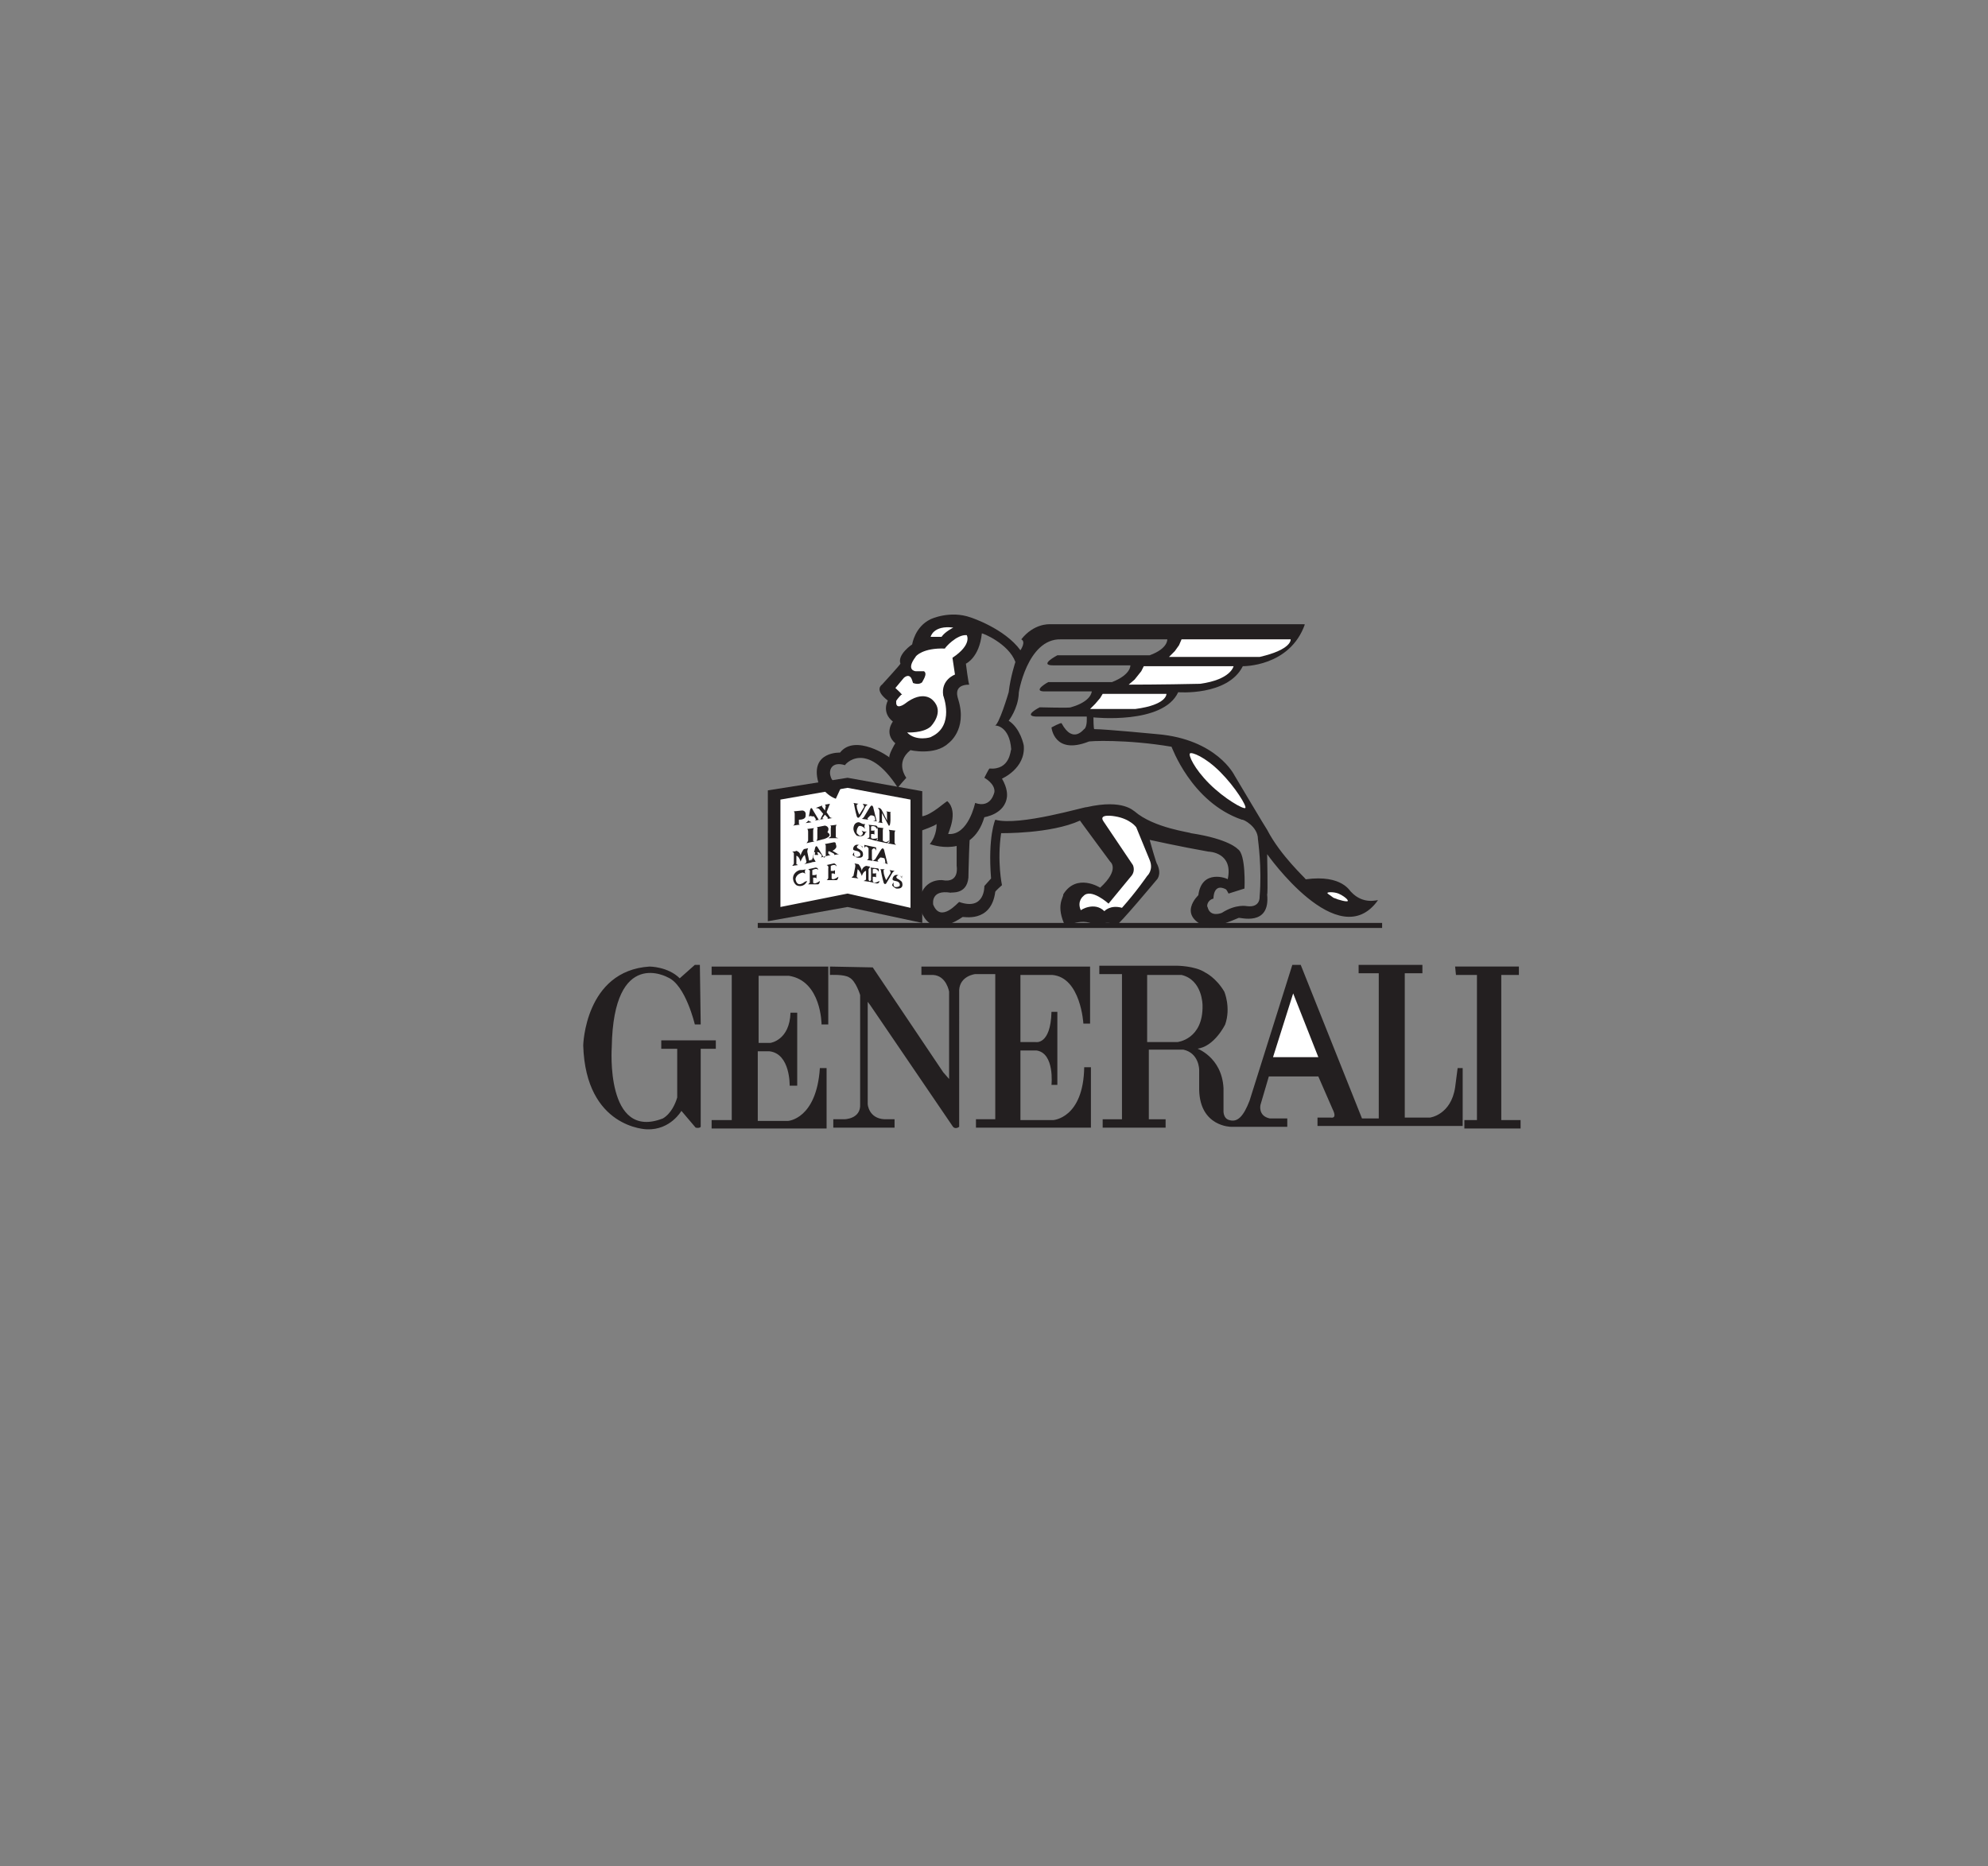 <?xml version="1.0" encoding="utf-8"?>
<!-- Generator: Adobe Illustrator 21.0.0, SVG Export Plug-In . SVG Version: 6.00 Build 0)  -->
<svg version="1.0" id="Layer_1" xmlns="http://www.w3.org/2000/svg" xmlns:xlink="http://www.w3.org/1999/xlink" x="0px" y="0px"
	 viewBox="0 0 236.9 222.4" style="enable-background:new 0 0 236.9 222.4;" xml:space="preserve">
<rect x="0" y="0" width="236.9" height="222.4" fill="#808080" stroke="none"/>
<style type="text/css">
	.st0{fill:#231F20;}
	.st1{fill:#FFFFFF;}
</style>
<title>client-logos-2017-</title>
<title>client-logos-2017-</title>
<polygon class="st0" points="109.9,94.3 109.9,110 101,108.1 91.5,109.8 91.5,94.2 101,92.7 "/>
<polygon class="st1" points="101,93.9 108.5,95.3 108.5,108.2 101,106.5 93,108.1 93,95.3 "/>
<path class="st0" d="M121.6,77.5c-1.9-2.6-5.9-3.9-5.9-3.9c-2.5-0.9-4.8,0.2-4.8,0.2c-1.9,0.9-2.2,3-2.2,3s-1.8,1.2-1.4,2.3
	c0,0.1-2.2,2.5-2.2,2.5s-1,0.6,0.7,1.9c0,0-0.8,1.4,0.6,2.5c0,0-1.1,1.4,0.3,2.6c0-0.1-0.9,1.5-0.7,1.7c0-0.1-4.1-2.9-5.9-0.6
	c0.1,0-3.6-0.2-2.6,3.5c0,0,0.7,1.5,2.1,2l0.6-1.3c0,0-1-0.6-1.2-1.3c-0.3-0.8,0.1-1.9,1.7-1.4c-0.1,0,2.5-3.2,6.3,2.7
	c0-0.1,1-1.2,1-1.2s-1.4-1.8,0.5-3.3c-0.1,0,2.9,0.7,4.5-0.8c0,0,2.3-1.6,1.2-5.2c0-0.1-0.8-1.8,1.3-1.8c-0.1-0.1-0.4-2.5-0.4-2.5
	s1.6-0.7,1.9-3.6c0-0.1,3.2,1.2,4,3.4c0,0-0.6,1.8-0.8,3.6c0,0-1.2,4.1-1.7,4c0.1-0.1,1.8,0,2,2.8c-0.1,0.1-0.1,2.5-2.6,2.3
	c-0.1,0.1-0.6,1.1-0.6,1.1s1.3,0.7,1.2,1.7c0-0.1-0.3,2-2.3,1.3c0,0-0.8,3.9-3.2,3.7c-0.1,0,1.3-2.6-0.1-3.9
	c-0.1-0.1-1.9,1.7-3.1,1.8c-0.1,0.1,0,1.7,0,1.7s1.7-0.6,1.8-0.8c0,0,0.1,1.3-0.8,2.4c0,0,5,1.9,6.5-3.2c-0.1,0,2.5-0.3,2.7-2.5
	c0-0.1,0.1-0.9-0.6-2.1c0,0,2.8-1.2,2.6-3.9c0-0.1-0.4-2.1-1.8-3c0,0,1.1-1.4,1.2-3.2c-0.1,0.1,1-6.6,5-6.5c-0.1,0,5.6,0,5.6,0h7.1
	c0,0,0.1,1.1-2.1,1.9h-11c0,0-2.3,1.2-0.5,1.2c-0.1,0,9.2,0,9.2,0s0.1,1.1-2.2,2h-7.6c0,0-1.8,1-0.6,1.1c0.1,0,5.8,0,5.8,0
	s0,1.2-2.5,1.9c0,0.1-3.7,0-3.7,0s-2,1-0.5,1.1c0.1,0,6.1,0,6.1,0s0.1,1.2-0.3,1.5c0-0.1-1.3,1.9-2.7-0.7c-0.1-0.1-1.2,0.5-1.2,0.5
	s0.3,3.3,4.4,1.7c0-0.1,4.6-0.3,9.9,0.6c0-0.1,2.3,6.6,8.4,8.7c0.1-0.1,1.9,0.8,1.9,2.3c0,0.1,0.5,3.4,0.2,6.9c0,0,0.1,1.3-1.5,1.1
	c0,0-1.3-0.3-3,0.8c0,0-1.4,0.6-1.7-0.7c-0.1,0-0.1-0.8,0.7-1c0-0.1,0-1.9,1.5-1.1c0.1,0.1,0.3,0.5,0.3,0.5l1.9-0.6
	c0,0,0.2-4.1-0.8-4.7c0,0-1-1.2-5.6-1.9c0-0.1-4.4-0.6-6.7-2.6c-0.1,0-1.3-1.5-5.7-0.5c-0.1-0.1-8,2.3-10.9,1.5c0,0-0.9,2-0.5,7
	l-0.8,0.9c0,0,0.1,3-3,1.9c-0.1,0-2.2,2.6-3.1,0.3c0-0.1-0.3-1.8,2.1-1.4c0-0.1,1.9,0.3,2.1-1.8c0,0,0.1-5.6,0.3-6l-1.7,1.2v3.4
	c0,0,0.4,2.1-1.7,1.7c0,0-2.5-0.3-2.8,2.8c0.1,0.1,0.6,4.7,5.2,1.6c0-0.1,3.4,0.8,3.9-3c0-0.1,0.8-0.8,0.8-0.8s-0.6-2.8-0.1-6.2
	c0,0,5.9,0.1,9.4-1.5c-0.1-0.1,3.6,4.9,3.6,4.9s1.2,0.9-1.2,3.1c0,0-2.8-1.8-4.4,0.8c0.1,0.3-1,1.3,0.3,3.9c0-0.1,2.1-1.3,3.7-0.1
	c0-0.1,1.3-0.8,2.3-0.1c0.3,0,4.8-5.4,4.8-5.4s0.7-0.6,0.1-1.9c-0.1,0-0.9-2.9-0.9-2.9s3.6,0.8,7,1.4c0.1,0,3,0.1,2.3,3.3
	c0-0.1-3.1-1.3-3.5,1.9c0.1-0.1-2.8,2.5,1.3,3.9c0.1-0.1,1.2-0.2,3.5-1.2c0.1-0.1,3.8,1.1,3.4-2.8c0.1,0,0-4.8,0-4.8
	s8.5,12.1,13.2,5.5c0-0.1-1.7,0.6-3.2-1c-0.1,0-1-2.1-5.4-1.5c0-0.1-3-2.8-4.6-5.9c-0.1-0.1-3.9-6.5-3.9-6.5s-2.1-4.3-9.2-4.9
	c0,0-6.2-0.6-7.5-0.6c-0.1,0-0.1-1.4-0.1-1.4s8.3,0.9,10.1-3c-0.1,0,5.9,0.5,7.7-3.1c0,0,5.6,0.1,7.4-5c-0.1,0-0.1,0.1-0.1,0
	c0,0-1.3,0-4.4,0c0,0-14.3,0-25.9,0c-0.1,0-1.9-0.1-3.4,1.8C122.3,76.5,121.6,77.5,121.6,77.5L121.6,77.5z"/>
<path class="st1" d="M141.8,89.8c0.2-0.2,1.8,0.4,3.6,2.2c1.8,1.8,3.2,4.1,3,4.3s-2.5-1.1-4.3-2.9C142.3,91.6,141.6,90,141.8,89.8
	L141.8,89.8z"/>
<path class="st1" d="M139.3,78.3l0.7-0.7l0.5-0.7l0.3-0.7c0,0,11.3,0,13,0c0,0,0.2,1.2-3.7,2.1C145.5,78.3,139.3,78.3,139.3,78.3
	L139.3,78.3z"/>
<path class="st1" d="M129.9,84.5l0.6-0.6l0.6-0.7l0.3-0.5c0,0,5.8,0,7.6,0c0,0,0.1,1.3-3.7,1.8C130.9,84.5,129.9,84.5,129.9,84.5
	L129.9,84.5z"/>
<path class="st1" d="M134.5,81.6l0.7-0.6l0.8-1l0.3-0.6c0,0,8.8,0,10.7,0c0,0-0.3,1.6-4,2.1C138.5,81.6,134.5,81.6,134.5,81.6
	L134.5,81.6z"/>
<path class="st1" d="M106.7,82l1-1.2c0,0,0.7-0.7,1,0.3l0.1,0.3c0,0,0.7,0.3,1.1-0.1c0-0.1,0.7-1,0.2-1.3h-1c0,0-1.2-0.1,0-1.7
	c0-0.1,0.9-1.1,3.5-1c0-0.1,1.4-1.7,2.6-1.6c0,0,0.7,1.1-1.7,2.7l0.3,2c0,0-1.7,0.6-1.4,2.5c0,0,1.4,3.6-1.4,4.9
	c0,0.1-1.9,0.6-2.9-0.5c0,0,1.9,0.1,2.8-0.7c0,0,1.7-1.7,0.3-3.1c0,0-1.1-1.4-3.4,0.4c0,0-1.1,0.8-1-0.3c-0.1,0,0.3-0.5,0.6-0.8
	C107.8,83,106.7,82,106.7,82L106.7,82z"/>
<path class="st1" d="M110.9,75.9c0,0,0.3-1.4,2.7-1.1c0,0-1,0.5-1.4,1.1C112.1,75.9,110.9,75.9,110.9,75.9L110.9,75.9z"/>
<path class="st1" d="M158.2,106.4c0.1-0.1,1-0.1,1.5,0.2c0.6,0.3,1,0.7,0.9,0.8c-0.1,0.1-1-0.1-1.7-0.4
	C158.4,106.6,158.1,106.5,158.2,106.4L158.2,106.4z"/>
<polygon class="st0" points="90.3,110 164.7,110 164.7,110.6 90.3,110.6 "/>
<path class="st0" d="M108,85.8c0,0,2.3,0.5,2.5-0.6c0,0,0.1-0.9-1-0.6c0.1-0.1-0.6,0.7-1.2,1C108.3,85.7,108,85.8,108,85.8L108,85.8
	z"/>
<path class="st1" d="M133.7,108.2c1.7-1.9,3-3.8,3-3.8s0.8-0.7,0.3-1.9l-1.6-3.9c0,0-0.7-1-2.5-1.3c0,0-2.1-0.4-1.4,0.6l3.5,5.2
	c0,0,0.3,0.6-0.1,1.2l-2.8,3.4c0,0-2.1-1.9-3-0.9c0,0-0.8,0.6-0.3,1.7c-0.1,0,1.6-1.1,2.8,0.1C131.6,108.6,132.3,107.8,133.7,108.2
	L133.7,108.2z"/>
<path class="st1" d="M94.9,100.7c0,0,0.2-0.1,0.3-0.2v-1.1c0,0-0.3-0.5-0.5,0.1v-0.3l1.4-0.3v0.3c0,0-0.1-0.5-0.5,0v1.2
	c0,0,0,0,0.2,0.1C95.8,100.5,94.9,100.7,94.9,100.7L94.9,100.7z"/>
<path class="st0" d="M96.1,100.5c0,0,0.1-0.1,0.2-0.3v-1.1c0,0,0-0.2-0.1-0.3l0.8-0.1c0,0-0.1,0.1-0.1,0.3v1.2c0,0,0,0.1,0.2,0.1
	C96.9,100.3,96.1,100.5,96.1,100.5L96.1,100.5z"/>
<path class="st0" d="M98.7,99.9c0,0,0.2-0.1,0.3-0.2v-1c0,0,0.1-0.3-0.1-0.3l0.8-0.1c0,0-0.1,0.1-0.1,0.3v1.2c0,0,0,0,0.3,0.1
	L98.7,99.9L98.7,99.9z"/>
<path class="st0" d="M96.7,102.4c0,0-0.2,0.3-0.3,0.1l-0.2-1c0,0,0-0.2,0.1-0.4l-0.5,0.1c0,0-0.3,0.3-0.4,0.8c0,0,0-0.3-0.3-0.5
	c0,0,0,0-0.2-0.1c-0.1,0.1-0.5,0.1-0.5,0.1s0.2,0.1,0.2,0.2v1.2c0,0,0,0.1-0.2,0.3l0.7-0.1c0,0-0.2-0.1-0.2-0.1v-1
	c0,0,0.3,0,0.5,0.7c0,0,0.2-0.6,0.5-0.8l0.2,0.8c0,0,0,0.2-0.3,0.3l0.9-0.2L96.7,102.4L96.7,102.4z"/>
<path class="st0" d="M96,104.2c0,0-0.2-0.3,0-0.6c0,0-0.1,0.1-0.7,0.1c0,0-0.8,0.2-0.8,1c0,0,0,0.5,0.4,0.8c0,0,0.5,0.3,1-0.1
	c0,0,0.6-0.6,0-0.3c0,0-0.9,0.8-1.1-0.3c0,0,0-0.6,0.8-0.8c0,0,0.1,0,0.1,0C96,104.1,96,104.2,96,104.2L96,104.2z"/>
<path class="st0" d="M96.3,105.4c0,0,0.1-0.1,0.2-0.2v-1.2c0,0,0.1-0.3-0.2-0.4l0.9-0.2c0,0,0.3,0,0.3,0.3c0,0-0.1-0.3-0.7,0v0.6
	h0.3c0,0,0.1,0,0.2-0.1v0.5c0,0-0.1-0.1-0.2-0.1h-0.2v0.6c0,0,0.1,0.3,0.8-0.2c0,0,0,0.3-0.2,0.4L96.3,105.4L96.3,105.4z"/>
<path class="st0" d="M98.5,104.9c0,0,0.2-0.1,0.2-0.3v-1.1c0,0,0.1-0.3-0.2-0.4l0.9-0.2c0,0,0.3,0.1,0.3,0.4c0,0-0.1-0.4-0.7-0.1
	v0.6h0.3c0,0,0.1,0,0.2-0.1v0.5c0,0-0.1-0.1-0.2-0.1h-0.2v0.6c0,0,0.1,0.3,0.8-0.2c0,0,0,0.3-0.2,0.4L98.5,104.9L98.5,104.9z"/>
<path class="st0" d="M101.7,104.4l0.2-1c0,0,0.1-0.4-0.1-0.5l0.5,0.1c0,0,0.3,0.3,0.4,0.8c0,0,0-0.3,0.3-0.5c0,0,0,0,0.2-0.1
	c0.1,0,0.5,0.1,0.5,0.1s-0.1,0.1-0.2,0.3v1.2c0,0,0,0.2,0.2,0.3l-0.8-0.1c0,0,0.3-0.1,0.3-0.2v-1c0,0-0.3,0-0.5,0.6
	c0,0-0.2-0.6-0.5-0.8l-0.1,0.8c0,0-0.1,0.1,0.2,0.3l-0.8-0.1C101.5,104.5,101.6,104.5,101.7,104.4L101.7,104.4z"/>
<path class="st0" d="M103.2,105c0,0,0.5,0.1,0.6-0.1v-1.2c0,0,0-0.3-0.1-0.3l0.9,0.1c0,0,0.2,0,0.1,0.4c0,0-0.2-0.5-0.7-0.3v0.5h0.3
	c0,0,0.1,0,0.1-0.1v0.6c0,0,0-0.1-0.2-0.1H104v0.4c0,0-0.1,0.6,0.8,0.1c0,0,0,0.3-0.3,0.3L103.2,105L103.2,105z"/>
<path class="st0" d="M107.5,104.7c0,0-0.3-0.6-0.6-0.3c0,0-0.2,0.1,0,0.3c0,0,0.6,0.3,0.6,0.5c0,0,0.3,0.8-0.7,0.7
	c0,0-0.3-0.1-0.5-0.4c0,0,0.1-0.3,0.2-0.3c0,0-0.1,0.3,0.1,0.5c0,0,0.3,0.1,0.6-0.1c0,0,0.2-0.5-0.5-0.6c0,0-0.1,0-0.3-0.1
	c-0.1-0.1,0-0.5,0.3-0.6c0,0,0.2-0.1,0.6,0.1c0.1,0.1,0.1,0.1,0.2,0.1C107.5,104.3,107.4,104.3,107.5,104.7L107.5,104.7z"/>
<path class="st0" d="M104,102.6c0,0-0.1-0.1-0.1-0.3v-1c0,0,0.3-0.5,0.5,0.1v-0.4l-1.4-0.3v0.4c0,0,0.1-0.5,0.5,0v1.2
	c0,0,0,0.1-0.2,0.2L104,102.6L104,102.6z"/>
<path class="st0" d="M102.8,101.1c0,0-0.3-0.6-0.6-0.3c0,0-0.2,0.1,0,0.3c0,0,0.6,0.3,0.6,0.5c0,0,0.3,0.8-0.7,0.6
	c0,0-0.3-0.1-0.5-0.3c0,0,0.1-0.3,0.2-0.3c0,0-0.1,0.3,0.1,0.5c0,0,0.3,0.1,0.6-0.1c0,0,0.2-0.5-0.5-0.6c0,0-0.1,0-0.3-0.1
	c-0.1-0.1,0-0.5,0.3-0.6c0,0,0.2-0.1,0.6,0.1c0.1,0.1,0.1,0.1,0.2,0.1C102.8,100.8,102.7,100.8,102.8,101.1L102.8,101.1z"/>
<path class="st0" d="M103.1,98.8c0,0-0.2-0.3,0-0.6c0,0-0.2,0.1-0.5-0.1c-0.1,0-0.1-0.1-0.3-0.1c0,0-0.6,0-0.6,0.8
	c0,0,0,0.4,0.4,0.8c0,0,0.8,0.3,1-0.3c0-0.1,0.1-0.1,0.2-0.2c0,0-0.3,0.1-0.6-0.1c-0.1,0,0.4,0.3-0.1,0.6c-0.1,0.1-0.3-0.1-0.5-0.3
	c0,0-0.1-0.4,0.2-0.8c0.1-0.1,0.3-0.1,0.6,0.1L103.1,98.8L103.1,98.8z"/>
<path class="st0" d="M103.3,99.9c0,0,0.2,0,0.3-0.1v-1.2c0,0,0-0.2-0.1-0.3l0.9,0.1c0,0,0.3,0.1,0.1,0.4c0,0-0.2-0.5-0.7-0.3v0.5
	h0.3c0,0,0.1,0,0.1-0.1v0.6c0,0,0-0.1-0.2-0.1h-0.2v0.4c0,0-0.1,0.3,0.8,0.1c0,0-0.1,0.3-0.3,0.3L103.3,99.9L103.3,99.9z"/>
<path class="st0" d="M106.8,100.7c0,0-0.2-0.1-0.2-0.3v-1.1c0,0,0-0.2,0.1-0.3l-0.8-0.1c0,0,0.1,0.1,0.1,0.3v1.2
	c0,0-0.1,0.1-0.3,0.1L106.8,100.7L106.8,100.7z"/>
<path class="st0" d="M105.7,100.5c0,0,0.1-0.1,0.3-0.3c-0.1-0.1-0.3,0.4-0.8,0V99c0,0,0-0.3,0.1-0.3l-0.8-0.1c0,0,0.1,0.1,0.1,0.3
	v1.2c0,0-0.1,0.1-0.3,0.1L105.7,100.5L105.7,100.5z"/>
<path class="st0" d="M101.7,95.7c0,0,0.1,0.1,0.1,0.3c0,0,0.1,0.6,0.3,1.3c0,0,0.1,0.3,0.3,0.1c0.3-0.3,0.7-1.2,0.7-1.2
	s0.1-0.2,0.3-0.3l-0.6-0.1c0,0,0.3,0.3,0.1,0.5l-0.5,0.8c0,0-0.3-0.6-0.3-1c0,0-0.1-0.2,0.2-0.3L101.7,95.7L101.7,95.7z"/>
<path class="st0" d="M105.1,96.9v1c0,0,0,0.1,0.1,0.2l-0.6-0.1c0,0,0.1,0,0.2-0.1v-1.2c0,0,0-0.3-0.2-0.4c0,0,0.3-0.1,0.5,0.3
	l0.6,1.2v-1c0,0-0.1-0.1-0.1-0.1l0.6,0.1c0,0-0.1,0-0.1,0.1c0,0,0.1,1.7-0.2,1.5L105.1,96.9L105.1,96.9z"/>
<path class="st0" d="M104.9,103.6c0,0,0.1,0.1,0.1,0.3c0,0,0.1,0.6,0.3,1.3c0,0,0.1,0.3,0.3,0.1c0.2-0.3,0.7-1.2,0.7-1.2
	s0.1-0.2,0.3-0.3l-0.6-0.1c0,0,0.2,0.2,0.1,0.4l-0.5,0.8c0,0-0.3-0.6-0.3-1c0,0-0.1-0.3,0.2-0.3L104.9,103.6L104.9,103.6z"/>
<path class="st0" d="M96.7,97.3c0,0,0-0.3,0.1-0.5c0,0,0.2,0.1,0.3,0.5H96.7L96.7,97.3z M96.7,98L96,98.1c0,0,0.3-0.2,0.3-0.3
	l0.2-1.1c0,0,0.1-0.8,0.4-0.1l0.6,1c0,0,0.1,0.3,0.3,0c0-0.1,0.3-0.6,0.3-0.6l-0.5-0.6c0,0-0.2-0.1-0.4-0.1L98,96c0,0-0.1,0.1,0,0.2
	l0.3,0.4l0.1-0.5c0,0,0-0.1-0.1-0.2l0.6-0.1l-0.2,0.5l-0.2,0.5l0.4,0.6c0,0,0.1,0.1,0.3,0.1l-0.6,0.1c0,0,0.1-0.1,0-0.2l-0.3-0.3
	L98,97.5c0,0,0,0.1,0.2,0.1l-1.1,0.2c0,0,0.2-0.1,0.1-0.2L97,97.3c0,0-0.3-0.1-0.6,0l-0.1,0.5L96.7,98L96.7,98z"/>
<path class="st0" d="M98.2,99.3c0,0,0.5,0.1,0.1,0.5l-0.6,0.1v-0.5L98.2,99.3L98.2,99.3z M97.7,99.3v-0.5l0.4-0.1c0,0,0.4,0.1,0,0.5
	L97.7,99.3L97.7,99.3z M97.3,100.2c0,0,0.1-0.1,0.1-0.3v-1c0,0,0.1-0.3-0.1-0.3l1-0.2c0,0,0.7,0.1,0.3,0.8c0,0,0.8,0.4-0.4,0.8
	C98.1,100,97.2,100.3,97.3,100.2L97.3,100.2z"/>
<path class="st0" d="M95.1,97.5V97l0.3-0.1c0,0,0.2,0,0.1,0.2c0,0,0,0.2-0.3,0.3L95.1,97.5L95.1,97.5z M95.3,98.3
	c-0.2,0-0.8,0.1-0.8,0.1s0.2-0.1,0.2-0.3v-1.1c0,0,0-0.2-0.1-0.3l1-0.1c0,0,0.5,0,0.4,0.6c0,0,0.1,0.5-0.8,0.5v0.5L95.3,98.3
	L95.3,98.3z"/>
<path class="st0" d="M97.1,101.9c0,0,0-0.3,0.1-0.5c0,0,0.2,0.1,0.3,0.5H97.1L97.1,101.9z M97.2,102.7l-0.7,0.1c0,0,0.1-0.1,0.3-0.4
	l0.3-1.2c0,0,0.1-0.7,0.4-0.1l0.6,1c0,0,0.1,0.3,0.3-0.1v-1.2c0,0,0-0.1-0.1-0.2l1-0.2c0,0,0.3-0.1,0.3,0.2c0.1,0.3,0.1,0.4-0.1,0.6
	c-0.1,0.1-0.3,0.2-0.3,0.2l0.5,0.3c0,0,0.1,0.1,0.3,0.1l-0.6,0.1c0,0,0.1-0.1-0.1-0.2l-0.6-0.3v0.3c0,0,0.1,0.2,0.3,0.2l-1.2,0.3
	c0,0,0.2-0.1,0.1-0.3l-0.3-0.3c0,0-0.3-0.1-0.6,0l-0.1,0.6L97.2,102.7L97.2,102.7z M98.6,101.5V101l0.4-0.1c0,0,0.4,0.1,0,0.6
	C99,101.4,98.6,101.5,98.6,101.5L98.6,101.5z"/>
<path class="st0" d="M103.9,97c0,0,0-0.3-0.1-0.5c0,0-0.1,0.1-0.3,0.5H103.9L103.9,97z M104.5,97.9c0,0-0.1-0.1-0.1-0.3l-0.3-1.2
	c0,0-0.1-0.8-0.5-0.1l-0.6,1c0,0-0.1,0.2-0.3,0.3l0.8,0.1c0,0-0.2-0.1-0.1-0.2l0.3-0.3c0,0,0.2-0.1,0.5,0.1c0,0,0.1,0.3,0.1,0.4
	c0,0,0.1,0.1-0.2,0.1C103.9,97.8,104.5,97.9,104.5,97.9L104.5,97.9z"/>
<path class="st0" d="M105.3,102.1c0,0,0-0.3-0.1-0.5c0,0-0.1,0.1-0.3,0.5H105.3L105.3,102.1z M105.8,103c0,0-0.1-0.1-0.1-0.3
	l-0.3-1.2c0,0-0.1-0.8-0.5-0.1l-0.6,1c0,0-0.1,0.1-0.3,0.2l0.7,0.1c0,0-0.2-0.1-0.1-0.2l0.3-0.3c0,0,0.2,0,0.5,0.1
	c0,0,0.1,0.3,0.1,0.5c0,0,0.1,0.1-0.2,0.1C105.3,102.8,105.8,103,105.8,103L105.8,103z"/>
<path class="st0" d="M83.4,115c-0.3,0-0.6,0-0.6,0l-1.8,1.6c-1.4-1.4-3.6-1.4-3.6-1.4c-7.7,0.5-7.9,9.4-7.9,9.4
	c0.3,9.9,7.6,10,7.6,10c2.8,0.1,4.1-2.2,4.1-2.2l1.7,2c0.5,0.1,0.6-0.1,0.6-0.1V125h1.8v-1h-6.5v1h1.9v5.8c-0.2,0.7-0.7,1.9-1.7,2.5
	c-6.9,2.7-6.1-8.5-6.1-8.5c0.2-12,6.7-8.3,6.7-8.3c2.1,0.9,3.2,5.6,3.2,5.6h0.7L83.4,115L83.4,115z M136.7,124.2v-8h4.1
	c2.5,0.6,2.5,3.6,2.5,3.6c0.1,4.1-3,4.4-3,4.4H136.7L136.7,124.2z M153.7,119.7l-2.4,7.6h5.4L153.7,119.7L153.7,119.7z M131,115.1v1
	h2.7v17.3h-2.3c0-0.1,0,1,0,1h7.5v-1h-2v-8.3h4.1c1.9,0.4,1.9,2.4,1.9,2.4v2.4c0.1,4.4,3.8,4.4,3.8,4.4h6.7v-1h-2.1
	c-1.4-0.3-1.1-1.6-1.1-1.6l1-3.4h5.9l1.7,3.9c0.6,1.2-0.2,1-0.2,1H157c0-0.1,0,1,0,1h17.3v-6.9c-0.1,0-0.6,0-0.6,0l-0.3,2.3
	c-0.5,3.3-3,3.6-3,3.6h-3V116h2.1v-1h-7.6v1h2.4v17.3h-2L155,115c-0.4,0-1,0-1,0l-5.1,16.2c-0.7,1.8-1.4,2.6-2.4,2.3
	c-0.8-0.2-0.7-1.2-0.7-1.2v-2.6c-0.2-3.8-3.3-4.8-3.3-4.8l0.1,0.1c2.1-0.2,3.4-2.9,3.4-2.9c0.7-2-0.1-3.9-0.1-3.9
	c-1-1.7-2.3-2.3-2.3-2.3c-1.2-0.8-3.4-0.8-3.4-0.8L131,115.1L131,115.1z M98.9,115.2v1c0,0,1.7-0.1,2.3,0.3c0.8,0.4,1.3,2.1,1.3,2.1
	v0.1v12.9c0.1,1.8-1.9,1.8-1.9,1.8h-1.3c0-0.1,0,1,0,1h7.3v-1h-1.2c-1.9-0.1-2-1.8-2-1.8v-12.2l0.3,0.4l9.8,14.4
	c0.3,0.5,0.8,0.1,0.8,0.1V118c0.1-1.7,1.9-1.9,1.9-1.9h2.4v17.3h-2.3c0,0.7,0,1,0,1H130c0-0.1,0-7.2,0-7.2h-0.8
	c-0.1,6.1-3.7,6.3-3.7,6.3h-3.9v-8.3h1.9c2.2,0.3,1.8,4.1,1.8,4.1h0.7v-8.7h-0.7c-0.1,4-1.9,3.6-1.9,3.6h-1.8v-8h3.8
	c3.4,0.3,3.7,5.8,3.7,5.8h0.8v-6.8h-20.1v1h1.4c1.6,0.1,1.9,2,1.9,2v10.4l-0.7-0.8l-8.4-12.5L98.9,115.2L98.9,115.2z M84.8,115.2v1
	h2.4v17.3h-2.4v1h13.7v-7.2h-0.8c-0.4,6.1-3.8,6.3-3.8,6.3h-3.6v-8.3h1.4c2.5,0.3,2.4,4.1,2.4,4.1H95v-8.7h-0.8
	c-0.1,3.3-2.4,3.6-2.4,3.6h-1.4v-8H94c3.9,0.6,3.9,5.8,3.9,5.8h0.8v-6.9L84.8,115.2L84.8,115.2z M173.5,116.2h2.5v17.3h-1.5v1h6.7
	v-1h-2.3v-17.3h2.1v-1h-7.6L173.5,116.2L173.5,116.2z"/>
<polygon class="st1" points="154.1,118.4 151.7,126 157.1,126 "/>
</svg>

